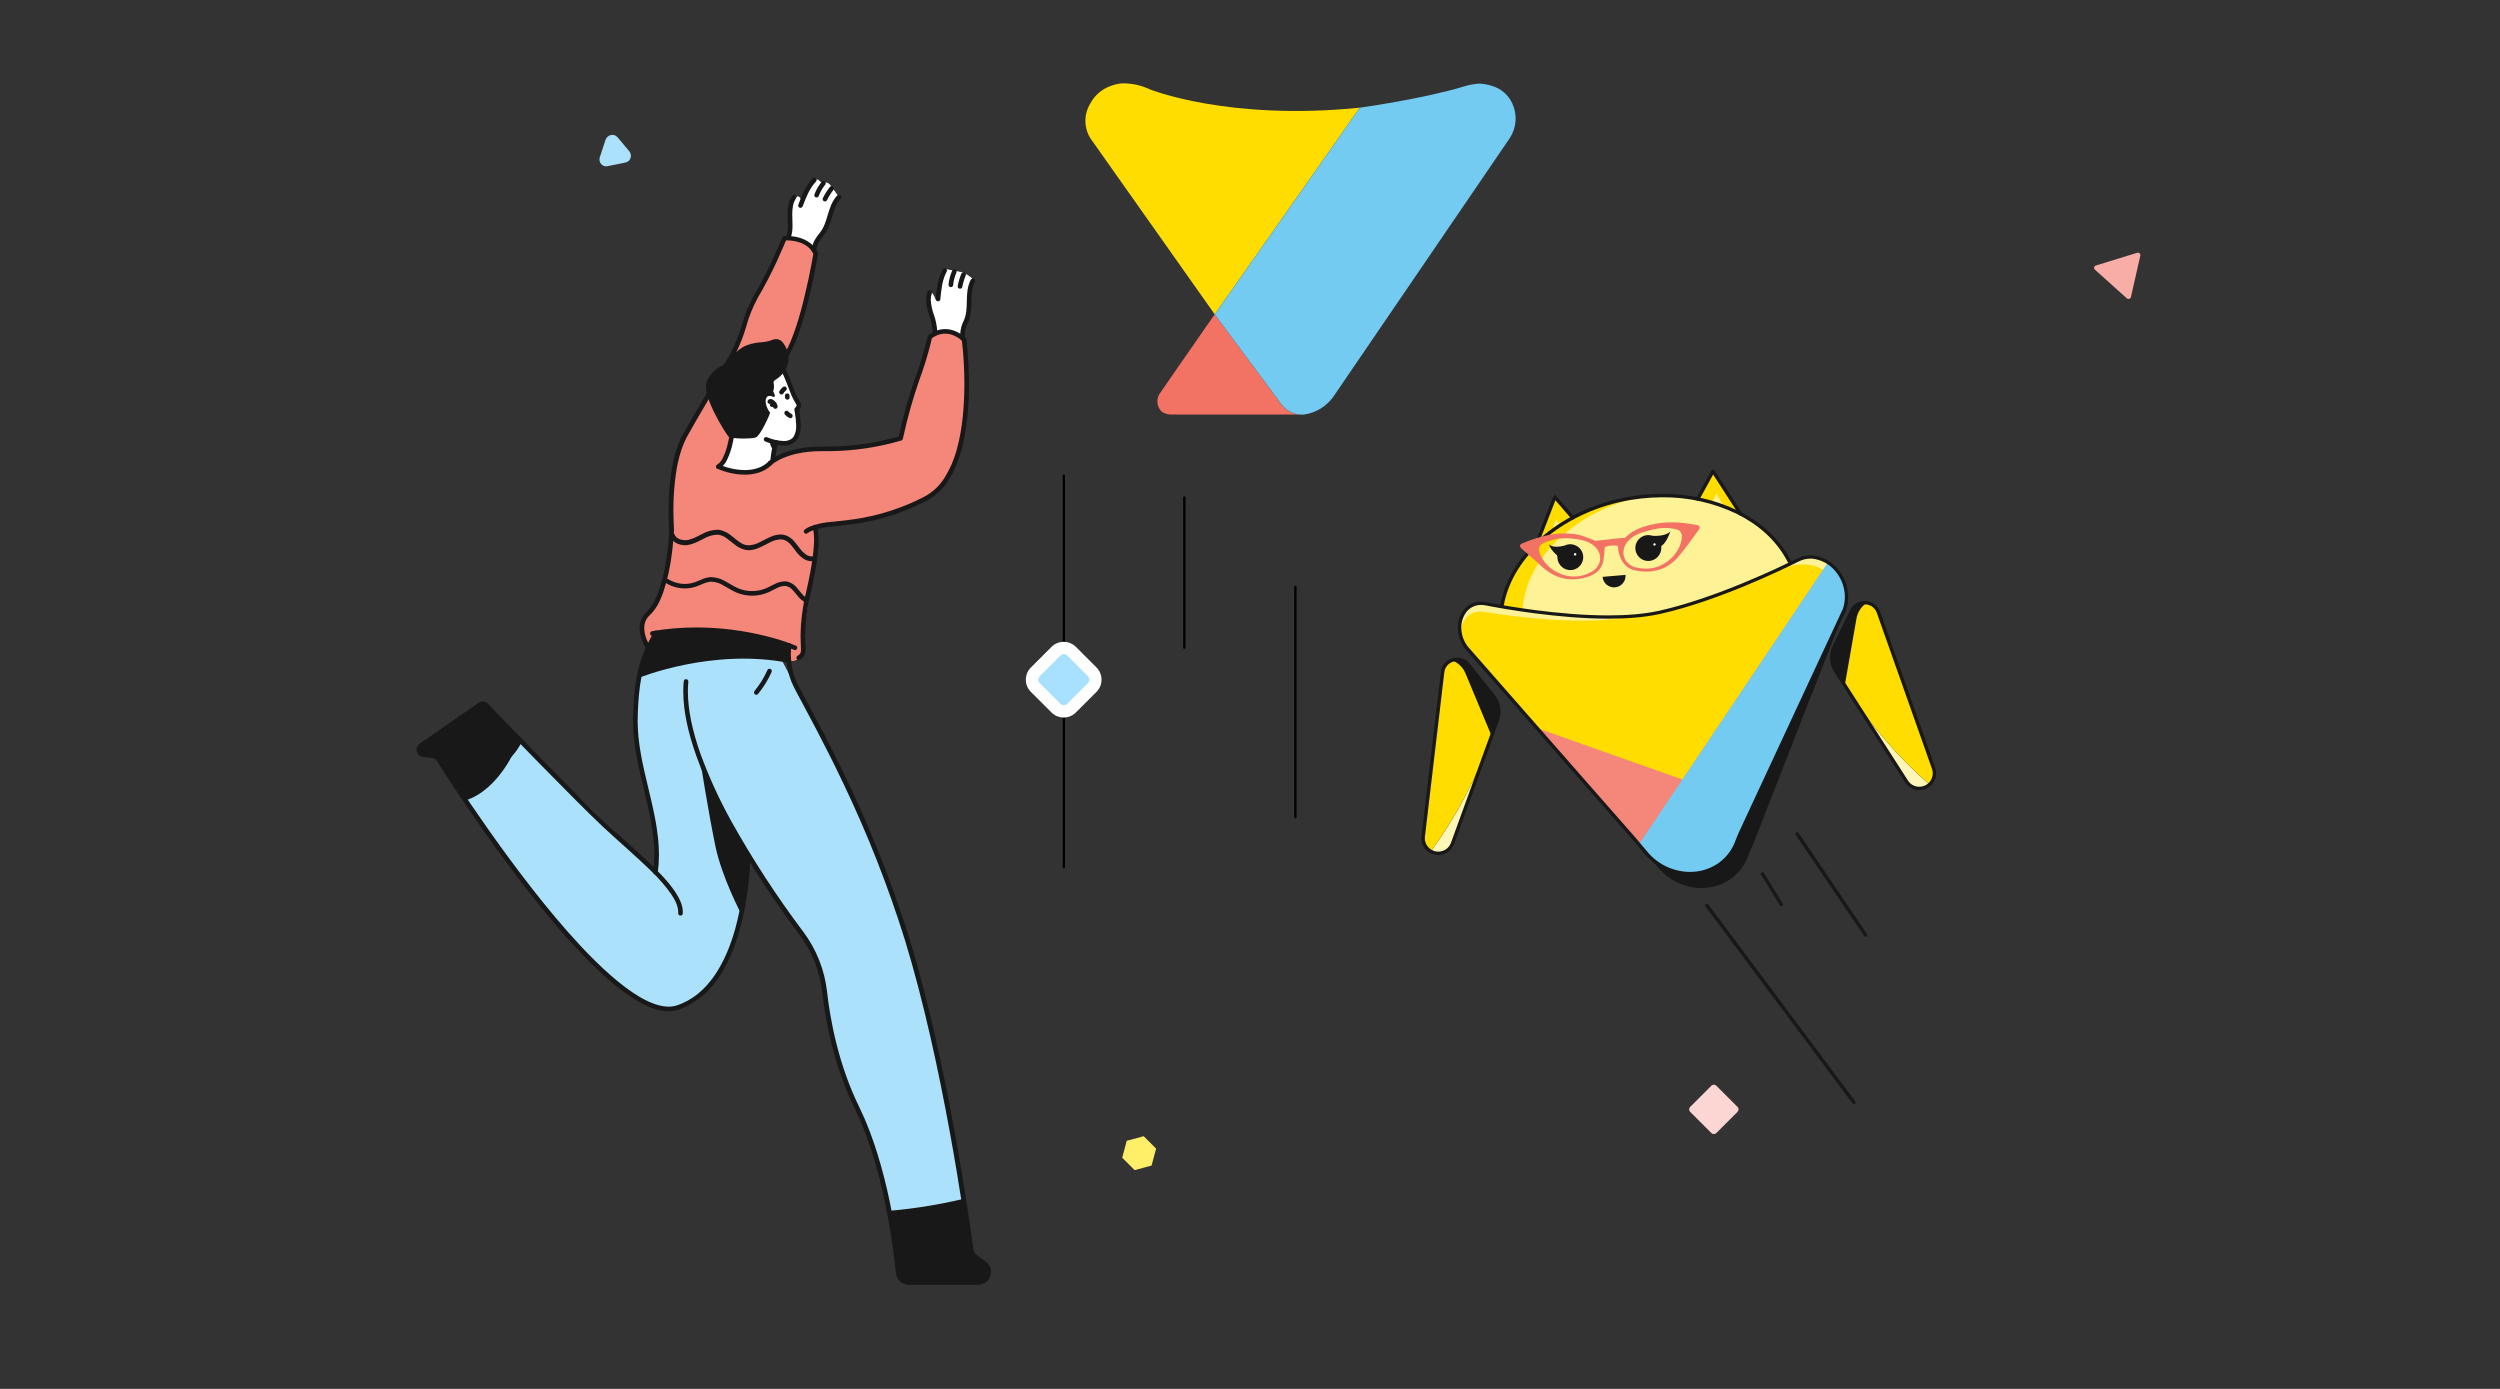 <svg width="540" height="300" viewBox="0 0 540 300" fill="none" xmlns="http://www.w3.org/2000/svg">
<rect x="0" y="0" width="540" height="300" fill="#333333" stroke="none"/>
<g clip-path="url(#clip0_919_64409)">
<path d="M139.872 139.363C139.872 139.363 137.221 134.971 140.37 132.476C143.52 129.98 145.02 118.751 145.02 118.751C145.02 113.958 144.661 102.873 146.245 98.372C150.172 87.238 157.059 83.154 158.843 75.26C160.716 66.973 166.641 58.215 169.437 51.428C173.369 50.688 176.194 54.767 176.194 54.767C176.194 54.767 172.581 68.799 172.262 72.014C171.46 75.438 160.123 92.16 158.031 95.41C157.756 96.933 156.86 100.208 155.394 101.052C155.614 102.104 163.941 101.851 167.219 99.389C172.512 95.42 188.811 97.807 194.597 94.586C195.982 89.103 199.326 78.212 200.826 72.828C204.653 69.906 208.231 73.285 208.231 73.285C208.231 73.285 208.883 80.043 208.679 82.509C208.794 104.937 203.252 110.713 176.129 114.057C178.481 113.769 173.045 133.592 173.498 140.851C173.523 141.298 172.083 143.089 170.947 142.747C165.804 141.159 150.626 131.607 139.872 139.363Z" fill="#F4867A"/>
<path d="M141.532 136.996C141.532 136.996 155.953 134.574 167.26 139.531L180.42 164.629C190.848 184.524 198.238 205.857 202.346 227.923L208.206 259.396L191.861 261.947L188.423 246.902L181.975 232.205C180.814 229.561 180.031 226.769 179.648 223.909L178.153 212.62L175.482 205.088C175.482 205.088 167.374 192.926 161.788 184.982L160.358 196.315C160.358 196.315 155.813 218.208 145.06 217.89C127.589 217.394 98.527 169.759 98.527 169.759C98.527 169.759 105.265 169.913 112.53 160.093L141.607 188.262C141.607 188.262 142.673 185.285 141.472 180.283C137.984 165.829 136.554 152.308 137.899 146.394C138.572 143.441 141.532 136.996 141.532 136.996Z" fill="#ABE1FA"/>
<path d="M196.027 277.036H211.425C211.877 277.036 212.319 276.903 212.695 276.653C213.071 276.402 213.364 276.046 213.536 275.63C213.708 275.214 213.753 274.756 213.664 274.315C213.574 273.873 213.355 273.468 213.034 273.151L210.912 271.464C210.23 270.926 209.78 270.148 209.656 269.291L208.211 259.396L192.314 262.949L194.073 275.354C194.146 275.82 194.382 276.245 194.74 276.553C195.097 276.861 195.554 277.032 196.027 277.036Z" fill="#181818"/>
<path d="M105.279 152.388L112.53 160.114L112.495 160.189C110.411 164.155 106.841 167.143 102.559 168.505L98.527 169.78L94.232 163.275L91.202 163.116C90.986 163.106 90.778 163.028 90.608 162.895C90.438 162.762 90.314 162.579 90.253 162.372C90.193 162.165 90.198 161.944 90.269 161.741C90.34 161.537 90.472 161.361 90.649 161.236L103.311 152.195C103.606 151.983 103.969 151.886 104.332 151.921C104.694 151.957 105.031 152.123 105.279 152.388Z" fill="#181818"/>
<path d="M207.478 72.561C208.244 70.758 208.807 68.876 209.157 66.949C209.461 64.964 209.501 62.483 210.064 60.732C210.105 60.608 210.109 60.475 210.074 60.35C210.039 60.225 209.968 60.112 209.87 60.027C209.313 59.573 208.708 59.18 208.066 58.856L204.468 58.151C204.335 58.125 204.196 58.148 204.079 58.218C203.962 58.288 203.875 58.398 203.835 58.529C203.172 60.608 202.629 62.723 202.211 64.865C200.193 60.161 200.367 65.803 201.463 69.251C201.782 70.244 201.553 71.593 201.912 71.931C202.515 71.99 203.87 71.484 204.902 71.598C205.822 71.724 206.702 72.053 207.478 72.561Z" fill="white"/>
<path d="M178.561 48.381C178.063 50.465 175.89 51.592 175.875 54.013C174.879 52.202 172.317 51.14 170.284 51.532C170.932 48.748 169.691 45.315 171.645 42.834C172.781 41.568 173.349 43.598 172.98 44.392C173.46 42.356 174.457 40.476 175.875 38.934C175.932 38.869 176.001 38.816 176.079 38.779C176.157 38.742 176.241 38.721 176.328 38.717C176.414 38.714 176.5 38.727 176.581 38.758C176.661 38.788 176.735 38.834 176.797 38.894C177.011 39.102 177.659 39.584 177.659 39.584L177.779 39.519C177.955 39.427 178.152 39.384 178.351 39.395C178.549 39.407 178.741 39.472 178.905 39.584L179.104 39.718C179.308 39.858 179.457 40.063 179.529 40.299C179.6 40.535 179.589 40.788 179.498 41.018C179.498 41.018 179.757 40.278 180.47 41.514C180.699 41.911 181.063 42.209 181.307 42.586C181.307 42.571 178.78 46.009 178.561 48.381Z" fill="white"/>
<path d="M160.632 101.95L155.15 101.042L157.418 98.199L158.599 84.93C158.739 83.376 159.357 81.902 160.368 80.708C161.379 79.515 162.734 78.661 164.25 78.262L169.447 80.246L172.561 87.357C172.62 87.486 172.638 87.63 172.614 87.769C172.59 87.909 172.525 88.038 172.427 88.141L172.038 88.548L172.442 91.619C172.508 92.115 172.492 92.617 172.397 93.108C172.222 93.952 171.723 94.694 171.006 95.177C170.29 95.66 169.412 95.845 168.56 95.693L167.763 95.559C167.468 96.469 167.246 97.402 167.1 98.348C166.978 99.038 166.666 99.681 166.2 100.207C165.734 100.732 165.132 101.119 164.459 101.325C163.143 101.732 161.569 102.109 160.632 101.95Z" fill="white"/>
<path d="M167.214 95.43C167.005 95.993 166.838 96.572 166.716 97.161C166.575 97.883 166.472 98.612 166.407 99.344C166.4 99.409 166.406 99.475 166.425 99.537C166.443 99.6 166.474 99.658 166.515 99.709C166.556 99.76 166.607 99.802 166.665 99.833C166.722 99.864 166.785 99.883 166.851 99.89C166.916 99.897 166.982 99.891 167.044 99.873C167.107 99.854 167.166 99.824 167.217 99.783C167.267 99.742 167.31 99.691 167.341 99.634C167.372 99.576 167.392 99.513 167.399 99.449C167.503 98.486 167.583 97.881 167.688 97.37C167.813 96.824 167.979 96.288 168.186 95.767C168.227 95.644 168.218 95.511 168.161 95.394C168.104 95.278 168.004 95.189 167.882 95.145C167.76 95.101 167.626 95.106 167.508 95.159C167.39 95.212 167.297 95.309 167.249 95.43H167.214Z" fill="#181818"/>
<path d="M166.581 87.127L166.422 86.924V87.187C166.48 87.183 166.536 87.163 166.581 87.127L166.422 86.924V87.038L166.387 87.182H166.447V87.033L166.412 87.177V87.132V87.177V87.132V87.177L166.457 87.202C166.715 87.382 166.904 87.644 166.99 87.946C167.026 88.073 167.111 88.181 167.226 88.246C167.341 88.31 167.478 88.326 167.605 88.291C167.733 88.255 167.841 88.171 167.906 88.056C167.971 87.941 167.988 87.805 167.952 87.678C167.802 87.154 167.474 86.699 167.025 86.388C166.857 86.265 166.655 86.196 166.447 86.19C166.285 86.186 166.126 86.239 165.998 86.338C165.942 86.376 165.894 86.426 165.858 86.483C165.821 86.54 165.797 86.604 165.786 86.671C165.775 86.738 165.778 86.806 165.795 86.872C165.812 86.937 165.842 86.999 165.884 87.052C165.925 87.106 165.977 87.151 166.037 87.183C166.096 87.216 166.162 87.237 166.23 87.243C166.298 87.25 166.366 87.242 166.431 87.222C166.495 87.201 166.555 87.167 166.606 87.123L166.581 87.127Z" fill="#181818"/>
<path d="M167.145 87.769L167.065 87.69V87.809L167.145 87.769L167.065 87.69L167 87.809H167.065V87.675L167 87.794C167.058 87.824 167.122 87.842 167.187 87.848C167.253 87.853 167.318 87.846 167.381 87.826C167.443 87.806 167.501 87.774 167.551 87.732C167.602 87.69 167.643 87.639 167.673 87.581C167.703 87.523 167.721 87.459 167.727 87.394C167.732 87.329 167.725 87.264 167.705 87.201C167.685 87.139 167.653 87.082 167.611 87.032C167.569 86.982 167.517 86.941 167.459 86.911C167.337 86.847 167.202 86.814 167.065 86.817C166.945 86.815 166.826 86.838 166.716 86.885C166.605 86.931 166.505 86.999 166.422 87.084C166.331 87.18 166.282 87.307 166.285 87.439C166.288 87.571 166.344 87.696 166.44 87.787C166.535 87.877 166.664 87.927 166.796 87.923C166.928 87.92 167.053 87.865 167.145 87.769Z" fill="#181818"/>
<path d="M157.976 91.916C157.751 93.003 157.477 94.819 157.029 96.536C156.815 97.351 156.52 98.142 156.147 98.898C155.872 99.493 155.446 100.006 154.911 100.387C154.856 100.421 154.808 100.467 154.77 100.52C154.732 100.573 154.706 100.633 154.691 100.697C154.677 100.761 154.675 100.826 154.687 100.891C154.698 100.955 154.721 101.016 154.757 101.071C154.792 101.126 154.837 101.174 154.891 101.212C154.944 101.249 155.005 101.276 155.068 101.29C155.132 101.304 155.198 101.306 155.263 101.295C155.327 101.284 155.389 101.26 155.444 101.225C156.129 100.752 156.676 100.107 157.029 99.354C157.625 98.115 158.058 96.804 158.314 95.454C158.603 94.129 158.813 92.889 158.952 92.12C158.979 91.988 158.953 91.851 158.879 91.739C158.804 91.627 158.688 91.549 158.556 91.522C158.424 91.495 158.286 91.522 158.174 91.595C158.061 91.669 157.983 91.785 157.956 91.916H157.976Z" fill="#181818"/>
<path d="M180.818 42.238C179.677 43.499 179.224 44.992 178.795 46.411C178.367 47.83 177.968 49.205 177.061 50.316C176.654 50.79 176.292 51.3 175.98 51.84C175.621 52.493 175.391 53.209 175.302 53.948C175.294 54.014 175.298 54.08 175.315 54.143C175.332 54.207 175.362 54.266 175.402 54.318C175.483 54.423 175.603 54.492 175.736 54.509C175.868 54.526 176.001 54.49 176.107 54.409C176.213 54.328 176.281 54.209 176.299 54.077C176.371 53.46 176.562 52.862 176.862 52.316C177.153 51.83 177.487 51.37 177.858 50.941C178.925 49.627 179.353 48.113 179.772 46.699C180.19 45.285 180.619 43.955 181.576 42.903C181.624 42.856 181.663 42.799 181.688 42.736C181.714 42.674 181.726 42.607 181.725 42.539C181.724 42.471 181.708 42.405 181.68 42.343C181.652 42.282 181.612 42.227 181.561 42.181C181.511 42.136 181.452 42.101 181.388 42.079C181.323 42.057 181.255 42.049 181.187 42.054C181.12 42.06 181.054 42.079 180.994 42.11C180.934 42.142 180.881 42.185 180.838 42.238H180.818Z" fill="#181818"/>
<path d="M179.234 40.412C178.654 41.152 178.153 41.95 177.739 42.794C177.71 42.853 177.694 42.917 177.69 42.982C177.686 43.048 177.695 43.113 177.717 43.175C177.739 43.237 177.773 43.294 177.817 43.343C177.861 43.391 177.914 43.431 177.973 43.459C178.092 43.515 178.229 43.522 178.353 43.478C178.477 43.435 178.579 43.344 178.636 43.226C179.015 42.445 179.476 41.707 180.011 41.023C180.052 40.971 180.081 40.912 180.099 40.849C180.116 40.786 180.121 40.721 180.113 40.656C180.105 40.591 180.084 40.529 180.051 40.472C180.019 40.415 179.976 40.366 179.924 40.325C179.872 40.285 179.813 40.256 179.75 40.239C179.687 40.221 179.621 40.216 179.556 40.224C179.491 40.233 179.428 40.253 179.371 40.285C179.314 40.318 179.264 40.361 179.224 40.412H179.234Z" fill="#181818"/>
<path d="M177.5 39.256C176.827 40.076 176.291 41 175.915 41.99C175.868 42.113 175.872 42.25 175.927 42.37C175.981 42.49 176.081 42.584 176.204 42.63C176.328 42.677 176.465 42.673 176.586 42.619C176.706 42.565 176.8 42.466 176.847 42.343C177.183 41.445 177.662 40.607 178.267 39.862C178.342 39.76 178.374 39.633 178.358 39.508C178.342 39.382 178.279 39.268 178.181 39.188C178.083 39.107 177.958 39.067 177.832 39.075C177.705 39.083 177.586 39.139 177.5 39.231V39.256Z" fill="#181818"/>
<path d="M175.546 38.516C174.001 40.104 173.199 42.218 172.437 44.223C172.39 44.346 172.394 44.482 172.448 44.602C172.502 44.722 172.602 44.816 172.726 44.863C172.849 44.909 172.986 44.905 173.107 44.851C173.228 44.797 173.322 44.698 173.369 44.575C174.126 42.59 174.908 40.605 176.259 39.211C176.305 39.164 176.341 39.109 176.365 39.049C176.39 38.988 176.402 38.924 176.401 38.858C176.4 38.793 176.387 38.729 176.361 38.669C176.335 38.609 176.298 38.554 176.251 38.509C176.205 38.463 176.149 38.427 176.088 38.403C176.028 38.379 175.963 38.367 175.897 38.367C175.832 38.368 175.767 38.381 175.707 38.407C175.647 38.433 175.592 38.47 175.546 38.516Z" fill="#181818"/>
<path d="M171.136 42.293C170.728 42.874 170.448 43.536 170.314 44.233C170.183 44.906 170.122 45.591 170.135 46.277C170.135 47.066 170.185 47.85 170.185 48.599C170.217 49.457 170.099 50.313 169.836 51.13C169.814 51.191 169.804 51.257 169.807 51.322C169.811 51.387 169.827 51.451 169.855 51.51C169.883 51.569 169.923 51.622 169.972 51.666C170.021 51.71 170.078 51.743 170.14 51.765C170.264 51.81 170.401 51.803 170.52 51.748C170.64 51.692 170.733 51.591 170.778 51.467C171.074 50.541 171.211 49.571 171.181 48.599C171.181 47.81 171.131 47.026 171.131 46.277C171.12 45.66 171.172 45.043 171.286 44.436C171.39 43.874 171.609 43.339 171.929 42.863C171.972 42.811 172.004 42.749 172.023 42.684C172.041 42.618 172.046 42.55 172.037 42.482C172.028 42.415 172.005 42.35 171.969 42.291C171.934 42.233 171.886 42.183 171.83 42.144C171.774 42.104 171.711 42.077 171.644 42.063C171.577 42.049 171.508 42.049 171.441 42.063C171.374 42.077 171.31 42.105 171.255 42.144C171.199 42.184 171.152 42.234 171.116 42.293H171.136Z" fill="#181818"/>
<path d="M209.681 60.428C208.913 61.946 208.868 63.504 208.834 64.988C208.799 66.471 208.779 67.895 208.196 69.21C207.702 70.167 207.429 71.222 207.398 72.297C207.4 72.59 207.419 72.884 207.458 73.175C207.467 73.24 207.488 73.302 207.521 73.359C207.554 73.416 207.598 73.465 207.651 73.505C207.703 73.545 207.763 73.574 207.826 73.59C207.89 73.607 207.956 73.611 208.021 73.602C208.152 73.583 208.27 73.514 208.35 73.409C208.429 73.303 208.463 73.171 208.445 73.041C208.412 72.794 208.396 72.546 208.395 72.297C208.431 71.365 208.676 70.453 209.113 69.627C209.79 68.079 209.795 66.506 209.83 65.032C209.865 63.559 209.925 62.164 210.568 60.899C210.6 60.841 210.62 60.777 210.627 60.711C210.633 60.645 210.627 60.578 210.607 60.515C210.588 60.451 210.556 60.392 210.513 60.341C210.47 60.291 210.417 60.249 210.358 60.218C210.298 60.188 210.234 60.17 210.167 60.165C210.101 60.161 210.034 60.169 209.971 60.19C209.907 60.212 209.849 60.246 209.799 60.29C209.75 60.334 209.709 60.388 209.681 60.448V60.428Z" fill="#181818"/>
<path d="M207.668 59.088C207.306 59.952 207.037 60.852 206.865 61.773C206.841 61.904 206.87 62.04 206.946 62.15C207.022 62.261 207.139 62.336 207.272 62.361C207.404 62.385 207.54 62.356 207.651 62.28C207.762 62.204 207.838 62.088 207.862 61.956C208.019 61.105 208.268 60.273 208.605 59.475C208.655 59.354 208.656 59.217 208.605 59.095C208.555 58.973 208.458 58.876 208.335 58.825C208.213 58.775 208.076 58.774 207.953 58.825C207.831 58.875 207.734 58.971 207.683 59.093L207.668 59.088Z" fill="#181818"/>
<path d="M205.689 58.429C205.254 59.395 204.982 60.426 204.882 61.48C204.876 61.546 204.883 61.611 204.902 61.674C204.921 61.737 204.953 61.795 204.995 61.845C205.036 61.896 205.088 61.937 205.146 61.968C205.204 61.999 205.268 62.018 205.333 62.024C205.399 62.03 205.465 62.023 205.527 62.004C205.59 61.985 205.649 61.953 205.699 61.912C205.75 61.87 205.792 61.819 205.823 61.761C205.853 61.703 205.873 61.64 205.879 61.575C205.969 60.629 206.213 59.704 206.601 58.836C206.646 58.718 206.644 58.587 206.596 58.47C206.547 58.354 206.456 58.26 206.34 58.208C206.224 58.156 206.093 58.15 205.973 58.191C205.853 58.232 205.754 58.317 205.694 58.429H205.689Z" fill="#181818"/>
<path d="M203.611 58.214C202.535 60.15 202.326 62.402 202.117 64.536C202.104 64.668 202.144 64.799 202.229 64.901C202.314 65.002 202.435 65.067 202.567 65.079C202.7 65.092 202.831 65.052 202.934 64.967C203.036 64.883 203.101 64.762 203.113 64.63C203.312 62.497 203.542 60.383 204.483 58.676C204.55 58.561 204.567 58.424 204.532 58.296C204.497 58.168 204.412 58.059 204.297 57.994C204.181 57.928 204.044 57.91 203.915 57.945C203.787 57.98 203.678 58.065 203.611 58.18V58.214Z" fill="#181818"/>
<path d="M200.333 63.029C200.138 63.579 200.04 64.158 200.044 64.741C200.108 65.946 200.349 67.134 200.761 68.269C201.145 69.317 201.373 70.415 201.439 71.529C201.439 71.648 201.439 71.772 201.439 71.896C201.429 72.028 201.472 72.158 201.558 72.258C201.645 72.358 201.768 72.42 201.9 72.43C202.032 72.439 202.163 72.397 202.263 72.311C202.364 72.224 202.426 72.102 202.435 71.971C202.435 71.822 202.435 71.673 202.435 71.529C202.37 70.318 202.128 69.123 201.718 67.981C201.333 66.94 201.105 65.848 201.04 64.741C201.035 64.273 201.112 63.808 201.269 63.367C201.31 63.244 201.301 63.11 201.244 62.994C201.188 62.878 201.088 62.788 200.966 62.744C200.844 62.7 200.709 62.706 200.591 62.759C200.473 62.812 200.38 62.909 200.333 63.029Z" fill="#181818"/>
<path d="M169.567 85.337C169.543 85.426 169.531 85.518 169.532 85.61C169.533 85.745 169.556 85.879 169.602 86.007C169.648 86.13 169.741 86.231 169.862 86.286C169.983 86.341 170.12 86.346 170.244 86.3C170.369 86.254 170.469 86.16 170.524 86.04C170.58 85.92 170.585 85.783 170.538 85.659V85.61V85.575C170.564 85.45 170.541 85.319 170.472 85.21C170.403 85.102 170.295 85.024 170.17 84.993C170.045 84.962 169.913 84.981 169.801 85.045C169.69 85.109 169.607 85.214 169.572 85.337H169.567Z" fill="#181818"/>
<path d="M169.223 84.965C169.356 84.731 169.536 84.527 169.751 84.364C169.803 84.325 169.847 84.275 169.879 84.219C169.912 84.162 169.933 84.1 169.942 84.035C169.951 83.97 169.946 83.904 169.929 83.841C169.912 83.778 169.883 83.719 169.843 83.667C169.803 83.615 169.753 83.572 169.697 83.539C169.64 83.507 169.577 83.485 169.512 83.477C169.447 83.468 169.381 83.473 169.318 83.49C169.254 83.507 169.195 83.536 169.143 83.575C168.826 83.82 168.561 84.123 168.361 84.469C168.295 84.582 168.277 84.716 168.311 84.843C168.345 84.969 168.427 85.077 168.54 85.143C168.597 85.176 168.659 85.198 168.724 85.207C168.789 85.216 168.855 85.212 168.919 85.195C168.982 85.179 169.042 85.15 169.094 85.11C169.146 85.071 169.19 85.021 169.223 84.965Z" fill="#181818"/>
<path d="M169.577 89.585C169.846 89.883 170.171 90.126 170.533 90.3C170.651 90.346 170.781 90.346 170.898 90.3C171.016 90.254 171.111 90.165 171.165 90.052C171.22 89.939 171.229 89.809 171.191 89.689C171.153 89.57 171.072 89.469 170.962 89.407C170.717 89.283 170.497 89.115 170.314 88.91C170.273 88.855 170.221 88.808 170.16 88.773C170.1 88.739 170.033 88.717 169.964 88.71C169.894 88.703 169.824 88.71 169.758 88.731C169.692 88.753 169.631 88.788 169.579 88.834C169.527 88.88 169.485 88.937 169.457 89.001C169.429 89.064 169.414 89.132 169.414 89.202C169.413 89.271 169.428 89.34 169.456 89.403C169.484 89.467 169.525 89.524 169.577 89.57V89.585Z" fill="#181818"/>
<path d="M166.677 100.392L166.572 100.283L166.677 100.392L166.572 100.283L166.677 100.392C166.706 100.367 169.836 97.455 177.375 97.45H178.217H179.374C184.558 97.385 189.709 96.612 194.682 95.152C194.765 95.126 194.839 95.078 194.898 95.013C194.957 94.949 194.997 94.87 195.016 94.785L195.085 94.473C195.985 90.343 197.126 86.269 198.504 82.271C199.645 79.22 200.589 76.099 201.329 72.928L200.831 72.829L201.18 73.181L201.13 73.102L201.185 73.161L201.13 73.102L201.185 73.161C201.441 72.944 201.722 72.757 202.022 72.605C202.675 72.257 203.404 72.073 204.145 72.07C205.181 72.07 206.452 72.427 207.917 73.662L208.241 73.28L207.743 73.35C207.743 73.35 207.743 73.409 207.767 73.533C208.131 76.663 208.311 79.811 208.306 82.961C208.306 87.337 207.942 92.547 206.661 97.097C206.088 99.267 205.189 101.338 203.995 103.24C202.917 104.956 201.405 106.359 199.61 107.309C194.93 109.731 189.878 111.361 184.661 112.132C182.697 112.425 180.993 112.569 179.528 112.728C178.266 112.82 177.019 113.056 175.811 113.432C175.739 113.458 175.674 113.5 175.621 113.555C175.569 113.61 175.529 113.676 175.506 113.748C175.483 113.821 175.477 113.897 175.488 113.972C175.499 114.047 175.528 114.119 175.571 114.181L175.87 113.978L175.561 114.162L175.86 113.958L175.552 114.142L175.611 114.107L175.552 114.142L175.611 114.107L175.552 114.142C175.552 114.142 175.841 114.707 175.841 116.484C175.841 118.434 175.507 121.843 174.186 127.623C173.397 130.789 172.972 134.033 172.92 137.294C172.92 138.673 173.015 139.616 173.015 140.241C173.039 140.536 172.991 140.832 172.876 141.105C172.824 141.203 172.757 141.292 172.676 141.368C172.546 141.479 172.406 141.577 172.258 141.661C172.149 141.729 172.072 141.837 172.041 141.961C172.01 142.086 172.029 142.217 172.094 142.328C172.158 142.438 172.263 142.52 172.386 142.556C172.51 142.591 172.642 142.578 172.756 142.519C172.97 142.399 173.171 142.256 173.354 142.092C173.605 141.864 173.79 141.573 173.887 141.249C173.979 140.926 174.021 140.591 174.012 140.256C174.012 139.542 173.917 138.644 173.917 137.309C173.971 134.13 174.387 130.967 175.158 127.881C176.488 122.056 176.837 118.583 176.837 116.523C176.837 114.39 176.468 113.77 176.384 113.641L175.975 113.918L176.145 114.385C177.279 114.037 178.449 113.819 179.633 113.735C183.983 113.263 190.8 112.891 200.064 108.212C202.014 107.185 203.657 105.663 204.827 103.801C206.671 100.993 207.777 97.45 208.44 93.778C209.041 90.204 209.33 86.585 209.302 82.961C209.308 79.706 209.118 76.453 208.734 73.221C208.717 73.099 208.655 72.987 208.56 72.908C206.95 71.549 205.42 71.077 204.145 71.082C203.217 71.085 202.306 71.32 201.494 71.767C201.133 71.959 200.798 72.195 200.497 72.471C200.425 72.54 200.374 72.628 200.353 72.725C200.353 72.725 200.353 72.779 200.318 72.893C199.587 75.974 198.67 79.008 197.572 81.978C196.148 86.12 194.972 90.342 194.049 94.621L194.547 94.726L194.398 94.23H194.323C189.463 95.64 184.435 96.389 179.374 96.457C179 96.457 178.621 96.457 178.247 96.457H177.375C169.447 96.457 166.054 99.603 165.989 99.673C165.893 99.763 165.837 99.888 165.834 100.02C165.833 100.085 165.844 100.15 165.867 100.211C165.891 100.272 165.926 100.328 165.971 100.375C166.017 100.422 166.071 100.46 166.131 100.486C166.19 100.513 166.255 100.527 166.32 100.529C166.453 100.532 166.581 100.483 166.677 100.392Z" fill="#181818"/>
<path d="M171.884 139.452C169.815 138.62 167.688 137.939 165.52 137.413C160.589 136.17 155.523 135.537 150.436 135.527C147.218 135.524 144.006 135.795 140.834 136.336C140.768 136.347 140.706 136.371 140.65 136.406C140.593 136.441 140.545 136.487 140.506 136.541C140.468 136.595 140.441 136.656 140.426 136.72C140.411 136.785 140.409 136.852 140.42 136.917C140.431 136.982 140.455 137.044 140.491 137.1C140.526 137.156 140.572 137.205 140.626 137.243C140.68 137.281 140.741 137.308 140.806 137.323C140.871 137.338 140.938 137.34 141.003 137.329C144.119 136.796 147.275 136.531 150.436 136.535C155.5 136.541 160.544 137.174 165.451 138.42C167.314 138.916 168.809 139.378 169.846 139.74C170.344 139.924 170.768 140.077 171.052 140.187L171.375 140.316L171.52 140.375C171.581 140.399 171.646 140.411 171.711 140.41C171.777 140.41 171.842 140.396 171.902 140.37C171.962 140.344 172.016 140.307 172.062 140.26C172.108 140.213 172.144 140.158 172.168 140.097C172.192 140.037 172.204 139.972 172.203 139.907C172.202 139.841 172.188 139.777 172.163 139.717C172.137 139.657 172.099 139.603 172.052 139.558C172.005 139.512 171.95 139.476 171.889 139.452H171.884Z" fill="#181818"/>
<path d="M140.465 139.635C140.201 139.23 139.971 138.804 139.778 138.36C139.394 137.517 139.182 136.606 139.155 135.681C139.151 135.172 139.242 134.667 139.424 134.192C139.647 133.661 139.988 133.186 140.42 132.803C141.641 131.667 142.533 129.955 143.231 128.029C144.197 125.129 144.852 122.136 145.184 119.098C145.513 116.428 145.583 114.473 145.583 114.464V114.404C145.583 114.404 145.583 114.3 145.583 114.101C145.538 113.511 145.453 112.077 145.453 110.181C145.443 107.525 145.628 104.872 146.006 102.242C146.44 99.374 147.197 96.501 148.448 94.244C150.94 89.709 154.866 83.233 157.468 78.981C159.054 76.365 160.292 73.554 161.15 70.62C161.759 68.407 162.62 66.271 163.716 64.254C165.191 61.753 166.538 59.179 167.753 56.543C168.784 54.315 169.507 52.544 169.906 51.626L169.447 51.427L169.492 51.923C169.522 51.923 169.681 51.923 169.93 51.923C170.935 51.92 171.933 52.088 172.88 52.42C173.476 52.632 174.03 52.944 174.52 53.343C175.052 53.785 175.472 54.346 175.746 54.98L176.204 54.782L175.706 54.702C175.706 54.702 175.656 55.015 175.556 55.575C175.203 57.56 174.261 62.492 172.945 67.276C172.345 69.534 171.599 71.752 170.713 73.915C170.363 74.765 169.943 75.585 169.457 76.366C169.134 76.919 168.712 77.408 168.211 77.81C168.116 77.877 168.047 77.975 168.017 78.088C167.987 78.2 167.997 78.32 168.047 78.425C168.904 80.241 169.831 82.395 170.538 84.325C170.79 85.041 171.095 85.738 171.45 86.409C171.614 86.73 171.795 87.041 171.993 87.342C172.034 87.4 172.055 87.469 172.053 87.54C172.054 87.631 172.03 87.72 171.983 87.798C171.922 87.901 171.847 87.994 171.759 88.076C171.694 88.131 171.644 88.202 171.614 88.282C171.585 88.362 171.576 88.448 171.59 88.532C171.62 88.716 171.66 88.88 171.68 89.029C171.848 89.981 171.947 90.945 171.974 91.912C172.022 92.738 171.836 93.562 171.435 94.288C171.239 94.587 170.965 94.827 170.643 94.983C170.206 95.182 169.728 95.277 169.248 95.261C168.012 95.202 166.797 94.923 165.66 94.437C165.598 94.413 165.533 94.402 165.467 94.403C165.401 94.405 165.336 94.419 165.276 94.446C165.215 94.473 165.161 94.511 165.116 94.559C165.071 94.607 165.035 94.663 165.012 94.725C164.989 94.786 164.978 94.851 164.98 94.916C164.982 94.981 164.997 95.045 165.023 95.105C165.05 95.164 165.089 95.218 165.136 95.262C165.184 95.307 165.24 95.342 165.301 95.365C166.553 95.894 167.889 96.195 169.248 96.253C169.882 96.271 170.512 96.14 171.087 95.871C171.796 95.516 172.342 94.903 172.611 94.159C172.868 93.438 172.989 92.676 172.97 91.912C172.944 90.897 172.842 89.885 172.666 88.885C172.636 88.691 172.601 88.523 172.571 88.389L172.073 88.468L172.397 88.845C172.583 88.689 172.737 88.498 172.851 88.284C172.972 88.062 173.037 87.813 173.04 87.56C173.043 87.287 172.959 87.019 172.801 86.796C172.62 86.528 172.454 86.252 172.302 85.967C171.97 85.338 171.684 84.687 171.445 84.017C170.743 82.032 169.806 79.859 168.954 78.023L168.505 78.231L168.794 78.638C169.497 78.072 170.079 77.37 170.504 76.574C171.541 74.682 172.376 72.686 172.995 70.62C175.232 63.673 176.688 54.901 176.693 54.886C176.706 54.792 176.694 54.696 176.658 54.608C176.321 53.84 175.809 53.16 175.163 52.623C174.313 51.943 173.317 51.468 172.253 51.234C171.491 51.059 170.712 50.97 169.93 50.971C169.612 50.971 169.432 50.971 169.402 50.971C169.313 50.979 169.227 51.01 169.154 51.063C169.081 51.115 169.024 51.186 168.989 51.268C168.585 52.206 167.867 53.958 166.846 56.166C165.65 58.773 164.32 61.317 162.859 63.787C161.72 65.875 160.826 68.086 160.193 70.377C159.347 73.227 158.129 75.954 156.571 78.49C153.969 82.747 150.058 89.222 147.531 93.792C146.191 96.209 145.423 99.181 144.975 102.118C144.59 104.797 144.402 107.5 144.412 110.206C144.412 112.772 144.566 114.503 144.566 114.513L145.065 114.468H144.566C144.566 114.468 144.566 114.518 144.566 114.617C144.426 117.281 144.115 119.933 143.634 122.556C143.294 124.431 142.794 126.274 142.14 128.064C141.639 129.573 140.81 130.954 139.713 132.108C139.179 132.594 138.762 133.192 138.492 133.86C138.263 134.45 138.148 135.078 138.153 135.711C138.179 136.801 138.432 137.874 138.895 138.861C139.106 139.337 139.355 139.795 139.638 140.231C139.713 140.338 139.828 140.411 139.957 140.434C140.086 140.457 140.219 140.429 140.327 140.355C140.435 140.281 140.51 140.168 140.535 140.04C140.56 139.912 140.533 139.779 140.46 139.67L140.465 139.635Z" fill="#181818"/>
<path d="M174.42 115.173C174.82 114.865 175.277 114.639 175.765 114.508L176.264 114.344C176.389 114.301 176.491 114.21 176.548 114.091C176.606 113.973 176.614 113.836 176.57 113.712C176.527 113.587 176.435 113.485 176.316 113.428C176.197 113.371 176.06 113.363 175.935 113.407L175.436 113.57C174.82 113.744 174.245 114.041 173.747 114.444C173.66 114.535 173.61 114.656 173.609 114.782C173.608 114.908 173.655 115.03 173.74 115.122C173.826 115.215 173.944 115.272 174.07 115.282C174.196 115.291 174.321 115.252 174.42 115.173Z" fill="#181818"/>
<path d="M169.935 139.298C169.858 139.912 169.822 140.531 169.826 141.149C169.814 143.291 170.217 145.416 171.012 147.406C171.226 147.927 171.625 148.706 172.178 149.758C174.111 153.425 177.958 160.332 182.313 169.536C187.483 180.374 191.875 191.563 195.454 203.019C203.621 229.581 208.41 263.882 209.227 269.951C209.328 270.688 209.719 271.356 210.314 271.807L212.307 273.295C212.53 273.457 212.713 273.669 212.838 273.913C212.964 274.158 213.029 274.429 213.029 274.704C213.027 275.173 212.849 275.624 212.531 275.97C212.363 276.151 212.159 276.295 211.931 276.391C211.704 276.488 211.458 276.535 211.211 276.53H196.346C195.898 276.53 195.466 276.365 195.134 276.066C194.802 275.767 194.593 275.356 194.547 274.913C194.025 269.748 193.233 264.614 192.175 259.531C190.785 252.897 188.687 245.439 185.607 239.142C181.122 230.007 179.319 220.342 178.631 214.119C178.095 209.473 176.336 205.05 173.533 201.298C167.784 193.663 162.566 185.646 157.916 177.302C155.337 172.646 153.123 167.799 151.293 162.803C149.609 158.03 148.583 153.43 148.583 149.356C148.58 148.65 148.613 147.945 148.682 147.242C148.695 147.112 148.655 146.981 148.57 146.88C148.486 146.778 148.365 146.714 148.234 146.702C148.168 146.695 148.102 146.701 148.039 146.72C147.976 146.738 147.917 146.77 147.866 146.811C147.815 146.853 147.773 146.904 147.742 146.962C147.711 147.019 147.692 147.083 147.686 147.148C147.621 147.868 147.586 148.607 147.586 149.356C147.586 153.594 148.647 158.288 150.357 163.131C155.484 177.669 166.447 193.542 172.686 201.898C175.386 205.507 177.079 209.763 177.594 214.233C178.312 220.525 180.116 230.295 184.685 239.584C187.725 245.762 189.798 253.155 191.163 259.739C192.216 264.789 193.003 269.89 193.52 275.022C193.591 275.716 193.921 276.359 194.444 276.824C194.966 277.288 195.645 277.541 196.346 277.533H211.25C211.635 277.536 212.016 277.46 212.37 277.308C212.723 277.157 213.041 276.935 213.303 276.654C213.79 276.125 214.06 275.433 214.061 274.714C214.061 274.287 213.959 273.865 213.766 273.483C213.572 273.101 213.29 272.77 212.945 272.516L210.951 271.028C210.762 270.885 210.602 270.706 210.483 270.502C210.363 270.298 210.285 270.071 210.254 269.837C209.437 263.739 204.638 229.422 196.441 202.742C192.41 189.891 187.38 177.372 181.396 165.299C179 160.411 176.837 156.318 175.173 153.207C174.335 151.649 173.628 150.339 173.08 149.297C172.531 148.255 172.138 147.481 171.929 147.034C171.186 145.164 170.81 143.17 170.822 141.159C170.822 140.633 170.847 140.201 170.872 139.904C170.872 139.755 170.897 139.641 170.907 139.561V139.477V139.452C170.926 139.321 170.892 139.187 170.812 139.08C170.732 138.974 170.613 138.903 170.481 138.884C170.349 138.865 170.214 138.899 170.107 138.979C170 139.058 169.93 139.177 169.91 139.308L169.935 139.298Z" fill="#181818"/>
<path d="M154.986 101.265C156.846 102.07 158.848 102.5 160.876 102.53C161.921 102.541 162.961 102.383 163.956 102.064C164.989 101.728 165.93 101.159 166.706 100.402C166.753 100.355 166.79 100.301 166.815 100.24C166.841 100.18 166.854 100.115 166.854 100.049C166.854 99.984 166.841 99.919 166.815 99.859C166.79 99.798 166.753 99.743 166.706 99.697C166.613 99.605 166.487 99.553 166.355 99.553C166.223 99.553 166.097 99.605 166.004 99.697C165.333 100.346 164.521 100.833 163.632 101.121C162.74 101.408 161.808 101.548 160.871 101.538C158.983 101.506 157.12 101.103 155.39 100.352C155.268 100.299 155.13 100.297 155.007 100.345C154.884 100.394 154.785 100.489 154.732 100.61C154.679 100.731 154.677 100.868 154.725 100.991C154.774 101.114 154.869 101.212 154.991 101.265H154.986Z" fill="#181818"/>
<path d="M161.085 184.65C161.085 184.65 161.085 184.755 161.085 184.958C160.951 190.235 160.192 195.478 158.823 200.578C157.826 204.141 156.391 207.738 154.338 210.711C152.285 213.683 149.649 216.03 146.206 217.161C145.628 217.347 145.024 217.439 144.417 217.434C142.633 217.434 140.535 216.71 138.248 215.38C134.261 213.058 129.682 208.929 125.082 203.967C111.274 189.081 97.077 166.817 95.009 163.533C94.887 163.342 94.725 163.179 94.534 163.057C94.343 162.934 94.128 162.854 93.903 162.823L91.441 162.476C91.3 162.459 91.171 162.388 91.082 162.277C91 162.172 90.954 162.043 90.953 161.91C90.952 161.82 90.974 161.731 91.016 161.651C91.059 161.571 91.121 161.503 91.197 161.453L103.944 152.641C104.039 152.576 104.152 152.541 104.268 152.542C104.344 152.541 104.419 152.556 104.489 152.585C104.559 152.614 104.623 152.657 104.676 152.711C106.351 154.452 111.154 159.444 116.342 164.728C121.529 170.013 127.06 175.605 130.2 178.552C133.648 181.787 137.754 185.241 140.983 188.476C142.452 189.9 143.786 191.454 144.97 193.121C145.966 194.569 146.495 195.889 146.49 196.976C146.49 197.06 146.49 197.15 146.49 197.234C146.479 197.365 146.52 197.495 146.605 197.595C146.69 197.696 146.812 197.758 146.943 197.77C147.009 197.775 147.075 197.768 147.137 197.748C147.2 197.728 147.258 197.695 147.308 197.653C147.358 197.611 147.399 197.559 147.429 197.5C147.458 197.442 147.476 197.379 147.481 197.313C147.481 197.199 147.481 197.09 147.481 196.976C147.481 195.567 146.824 194.098 145.792 192.565C144.242 190.267 141.806 187.796 139.105 185.286C136.404 182.775 133.454 180.229 130.888 177.818C127.778 174.895 122.237 169.308 117.064 164.029C111.892 158.749 107.098 153.758 105.399 152.016C105.256 151.86 105.082 151.735 104.888 151.65C104.694 151.564 104.485 151.52 104.273 151.52C103.953 151.515 103.64 151.612 103.381 151.798L90.629 160.645C90.422 160.787 90.252 160.978 90.135 161.2C90.018 161.422 89.956 161.669 89.956 161.92C89.957 162.281 90.082 162.631 90.31 162.912C90.559 163.216 90.916 163.415 91.306 163.468L93.768 163.815C93.849 163.826 93.927 163.854 93.996 163.898C94.065 163.942 94.123 164 94.167 164.068C95.756 166.594 104.377 180.13 114.543 193.061C119.606 199.521 125.087 205.833 130.26 210.547C132.547 212.698 135.052 214.607 137.734 216.243C140.111 217.618 142.354 218.426 144.407 218.431C145.12 218.436 145.83 218.327 146.51 218.109C150.451 216.819 153.391 214.04 155.569 210.666C158.843 205.58 160.452 199.095 161.26 193.875C161.744 190.829 162.016 187.754 162.072 184.67C162.072 184.539 162.019 184.413 161.926 184.319C161.833 184.226 161.706 184.174 161.574 184.174C161.441 184.174 161.315 184.226 161.221 184.319C161.128 184.413 161.075 184.539 161.075 184.67L161.085 184.65Z" fill="#181818"/>
<path d="M141.437 136.315C141.206 136.565 141.013 136.848 140.864 137.154C140.224 138.325 139.643 139.527 139.125 140.756C137.201 145.162 136.818 150.735 136.738 155.374C136.738 155.543 136.738 155.716 136.738 155.87C136.738 160.787 137.904 165.61 139.05 170.394C140.196 175.177 141.332 179.921 141.332 184.654C141.335 185.876 141.254 187.096 141.088 188.306C141.07 188.438 141.106 188.571 141.186 188.677C141.267 188.782 141.387 188.852 141.519 188.869C141.651 188.887 141.785 188.852 141.891 188.771C141.997 188.691 142.067 188.572 142.085 188.44C142.252 187.185 142.335 185.92 142.334 184.654C142.334 179.762 141.168 174.944 140.022 170.165C138.876 165.387 137.739 160.629 137.739 155.87C137.739 155.706 137.739 155.538 137.739 155.374C137.814 150.784 138.238 145.306 140.042 141.133C140.546 139.937 141.111 138.768 141.736 137.63C141.838 137.446 141.949 137.267 142.07 137.094L142.13 137.02L141.925 136.836L142.115 137.04L141.91 136.856L142.1 137.059C142.197 136.971 142.256 136.847 142.262 136.715C142.268 136.583 142.221 136.455 142.132 136.357C142.043 136.26 141.918 136.202 141.786 136.196C141.654 136.19 141.525 136.236 141.427 136.325L141.437 136.315Z" fill="#181818"/>
<path d="M163.741 149.887C164.924 148.444 165.91 146.851 166.671 145.149C166.698 145.089 166.712 145.025 166.714 144.96C166.716 144.894 166.704 144.83 166.681 144.769C166.657 144.708 166.622 144.652 166.576 144.605C166.531 144.558 166.477 144.52 166.417 144.494C166.357 144.467 166.293 144.453 166.227 144.451C166.162 144.45 166.097 144.461 166.036 144.485C165.975 144.508 165.919 144.543 165.871 144.588C165.824 144.633 165.786 144.687 165.759 144.747C165.034 146.368 164.096 147.887 162.969 149.262C162.886 149.364 162.847 149.494 162.86 149.624C162.873 149.754 162.938 149.874 163.039 149.957C163.089 149.998 163.148 150.029 163.211 150.048C163.273 150.067 163.339 150.074 163.405 150.067C163.47 150.061 163.533 150.042 163.591 150.011C163.649 149.98 163.7 149.938 163.741 149.887Z" fill="#181818"/>
<path d="M92.796 161.815C96.33 160.511 99.603 158.592 102.464 156.149C103.163 155.613 103.742 154.936 104.163 154.164C104.219 154.045 104.226 153.909 104.183 153.786C104.139 153.662 104.047 153.561 103.929 153.504C103.87 153.475 103.806 153.458 103.74 153.454C103.675 153.45 103.609 153.459 103.547 153.48C103.485 153.501 103.428 153.534 103.379 153.578C103.33 153.621 103.29 153.673 103.261 153.732C102.898 154.376 102.406 154.938 101.816 155.385C99.043 157.749 95.874 159.609 92.453 160.877C92.339 160.93 92.25 161.023 92.202 161.138C92.154 161.253 92.152 161.382 92.195 161.499C92.239 161.616 92.325 161.712 92.436 161.769C92.547 161.826 92.676 161.839 92.796 161.805V161.815Z" fill="#181818"/>
<path d="M98.607 170.269C100.6 169.952 102.354 169.004 104.019 168.076C105.751 167.146 107.398 166.067 108.942 164.851C110.5 163.634 111.77 162.088 112.659 160.326C112.716 160.207 112.723 160.07 112.679 159.946C112.634 159.822 112.542 159.72 112.423 159.663C112.303 159.607 112.166 159.6 112.041 159.644C111.916 159.688 111.814 159.78 111.757 159.899C110.933 161.531 109.755 162.962 108.309 164.087C106.809 165.265 105.208 166.311 103.525 167.213C101.881 168.136 100.216 169.009 98.447 169.287C98.315 169.308 98.197 169.381 98.118 169.488C98.04 169.596 98.008 169.731 98.029 169.863C98.05 169.994 98.123 170.112 98.231 170.19C98.34 170.268 98.475 170.3 98.607 170.279V170.269Z" fill="#181818"/>
<path d="M192.399 262.503C197.689 262.046 202.937 261.2 208.101 259.973C208.169 259.962 208.234 259.938 208.292 259.901C208.35 259.865 208.4 259.816 208.438 259.759C208.477 259.703 208.503 259.639 208.515 259.571C208.527 259.504 208.526 259.435 208.51 259.368C208.494 259.301 208.464 259.239 208.423 259.184C208.382 259.129 208.329 259.084 208.269 259.05C208.21 259.017 208.143 258.996 208.075 258.989C208.007 258.982 207.937 258.989 207.872 259.01C202.754 260.222 197.555 261.059 192.315 261.516C192.183 261.527 192.06 261.59 191.975 261.691C191.889 261.792 191.847 261.923 191.859 262.054C191.87 262.186 191.933 262.308 192.035 262.393C192.136 262.478 192.267 262.52 192.399 262.508V262.503Z" fill="#181818"/>
<path d="M144.785 115.893C145.036 116.509 145.501 117.013 146.096 117.313C146.672 117.609 147.311 117.764 147.96 117.764C148.126 117.762 148.293 117.75 148.458 117.729C149.848 117.546 151.009 116.841 152.121 116.295C152.951 115.83 153.876 115.557 154.826 115.497C155.031 115.494 155.235 115.514 155.434 115.556C155.903 115.66 156.346 115.854 156.74 116.127C157.378 116.539 158.001 117.119 158.688 117.615C159.372 118.197 160.191 118.6 161.07 118.786C161.286 118.821 161.504 118.84 161.723 118.841C162.383 118.825 163.035 118.69 163.647 118.444C164.563 118.092 165.426 117.59 166.248 117.193C166.958 116.792 167.75 116.557 168.565 116.504C168.859 116.501 169.15 116.55 169.427 116.648C169.956 116.861 170.424 117.202 170.787 117.64C171.201 118.097 171.585 118.632 171.993 119.183C172.388 119.709 172.858 120.174 173.389 120.563C173.932 120.977 174.593 121.209 175.277 121.228C175.444 121.231 175.612 121.216 175.776 121.183C175.841 121.171 175.903 121.146 175.959 121.11C176.015 121.074 176.063 121.027 176.101 120.973C176.139 120.918 176.165 120.857 176.179 120.792C176.193 120.727 176.194 120.66 176.182 120.595C176.17 120.53 176.145 120.468 176.108 120.412C176.072 120.356 176.025 120.308 175.971 120.271C175.916 120.233 175.854 120.207 175.789 120.193C175.724 120.179 175.657 120.178 175.591 120.19C175.492 120.2 175.392 120.2 175.292 120.19C174.813 120.168 174.354 119.994 173.982 119.694C173.532 119.363 173.134 118.966 172.801 118.518C172.412 118.022 172.018 117.442 171.545 116.916C171.071 116.357 170.464 115.924 169.781 115.655C169.396 115.516 168.989 115.447 168.58 115.452C167.937 115.465 167.303 115.6 166.711 115.849C165.814 116.201 164.962 116.697 164.13 117.099C163.394 117.502 162.577 117.738 161.738 117.789C161.571 117.789 161.405 117.775 161.24 117.749C160.774 117.658 160.331 117.478 159.934 117.218C159.296 116.821 158.678 116.226 157.996 115.73C157.318 115.143 156.51 114.725 155.639 114.509C155.373 114.456 155.103 114.429 154.831 114.43C153.726 114.485 152.648 114.794 151.682 115.333C150.526 115.908 149.45 116.534 148.333 116.672C148.202 116.68 148.071 116.68 147.94 116.672C147.456 116.675 146.979 116.561 146.549 116.34C146.165 116.15 145.861 115.83 145.692 115.437C145.672 115.372 145.639 115.311 145.595 115.259C145.55 115.207 145.495 115.165 145.434 115.135C145.372 115.105 145.305 115.088 145.236 115.086C145.168 115.083 145.1 115.094 145.036 115.119C144.972 115.143 144.914 115.181 144.865 115.229C144.816 115.277 144.778 115.334 144.753 115.398C144.727 115.461 144.715 115.529 144.718 115.597C144.72 115.666 144.736 115.733 144.766 115.794L144.785 115.893Z" fill="#181818"/>
<path d="M143.759 125.877C144.999 126.678 146.447 127.102 147.925 127.097C148.734 127.099 149.539 126.97 150.307 126.715C150.89 126.522 151.428 126.264 151.941 126.055C152.416 125.843 152.92 125.704 153.436 125.644C153.524 125.638 153.612 125.638 153.7 125.644C154.596 125.691 155.466 125.964 156.227 126.437C157.089 126.899 157.966 127.484 158.928 127.926C160.054 128.422 161.273 128.676 162.504 128.67C163.736 128.664 164.952 128.399 166.074 127.891C166.691 127.608 167.279 127.266 167.853 127.003C168.351 126.743 168.9 126.594 169.462 126.566C169.647 126.564 169.832 126.589 170.01 126.641C170.364 126.746 170.689 126.933 170.957 127.187C171.431 127.659 171.871 128.165 172.273 128.7C172.731 129.309 173.325 129.805 174.007 130.149C174.127 130.203 174.264 130.207 174.387 130.16C174.51 130.114 174.61 130.02 174.664 129.901C174.718 129.781 174.722 129.645 174.676 129.522C174.629 129.399 174.535 129.3 174.415 129.246C174.062 129.075 173.744 128.839 173.478 128.551C173.035 128.1 172.621 127.519 172.138 126.973C171.659 126.371 171.013 125.922 170.279 125.683C170.013 125.608 169.738 125.572 169.462 125.574C168.755 125.601 168.063 125.783 167.434 126.105C166.806 126.393 166.213 126.735 165.66 126.988C164.667 127.437 163.59 127.672 162.499 127.678C161.409 127.684 160.329 127.461 159.331 127.023C158.479 126.641 157.617 126.07 156.7 125.579C155.796 125.029 154.768 124.715 153.71 124.666H153.362C152.739 124.734 152.132 124.902 151.563 125.162C151.01 125.385 150.491 125.629 149.983 125.802C149.041 126.108 148.043 126.202 147.06 126.075C146.077 125.949 145.135 125.607 144.302 125.073C144.248 125.036 144.186 125.01 144.121 124.997C144.057 124.983 143.99 124.983 143.925 124.996C143.86 125.009 143.798 125.034 143.743 125.071C143.689 125.108 143.641 125.155 143.605 125.21C143.569 125.265 143.544 125.326 143.532 125.391C143.519 125.456 143.52 125.522 143.534 125.587C143.548 125.651 143.574 125.712 143.612 125.766C143.65 125.82 143.698 125.866 143.754 125.902L143.759 125.877Z" fill="#181818"/>
<path d="M166.487 95.127C166.487 95.127 165.864 95.742 167.12 97.34C167.12 97.34 167.558 96.04 167.588 95.931C167.618 95.822 167.957 95.36 167.14 95.35C166.323 95.34 166.487 95.127 166.487 95.127Z" fill="#181818"/>
<path d="M167.364 85.356C167.385 85.406 167.391 85.462 167.38 85.515C167.37 85.568 167.344 85.617 167.305 85.655C167.267 85.693 167.217 85.719 167.164 85.73C167.111 85.74 167.055 85.735 167.005 85.714C166.447 85.471 165.71 85.322 165.465 86.101C165.052 87.411 166.228 89.018 166.332 89.127C166.437 89.237 164.225 94.213 163.213 94.511C162.201 94.809 157.841 94.849 157.318 94.253C156.795 93.658 151.572 85.575 152.624 82.548C153.371 80.39 155.265 79.278 156.291 78.817C156.739 78.616 157.126 78.301 157.413 77.904C158.12 76.911 159.63 75.125 161.484 74.51C162.409 74.194 163.373 74.002 164.349 73.939C165.178 73.894 165.996 73.727 166.776 73.443C167.143 73.261 167.561 73.204 167.963 73.282C168.366 73.36 168.732 73.569 169.003 73.875C171.111 76.44 170.787 80.067 167.374 82.126C167.272 82.185 167.191 82.274 167.141 82.38C167.091 82.487 167.075 82.606 167.095 82.722C167.24 83.308 167.21 83.923 167.01 84.493L167.364 85.356Z" fill="#181818"/>
<path d="M137.993 146.412C137.993 146.412 153.909 139.892 170.468 143.207C170.468 143.207 170.563 141.366 170.349 141.013C170.134 140.661 170.972 139.56 169.352 139.029C167.733 138.498 152.983 134.563 146.016 136.181L142.563 136.553C142.2 136.645 141.864 136.819 141.579 137.062C141.295 137.305 141.071 137.609 140.923 137.952C140.4 139.148 137.948 144.735 137.993 146.412Z" fill="#181818"/>
<path d="M151.209 164.043C151.209 164.043 153.083 175.837 154.513 182.715C155.943 189.592 160.109 197.417 160.109 197.417C160.109 197.417 161.684 190.758 161.365 188.867C161.046 186.977 162.127 185.617 160.762 183.29C159.396 180.963 151.214 166.236 151.209 164.043Z" fill="#181818"/>
<path d="M206.811 259.764C206.811 259.764 198.838 266.442 192.773 265.649L192.305 262.949C192.248 262.846 192.219 262.73 192.222 262.613C192.224 262.495 192.258 262.38 192.319 262.28C192.38 262.179 192.467 262.096 192.57 262.04C192.673 261.983 192.79 261.954 192.908 261.957C193.909 261.863 206.811 259.764 206.811 259.764Z" fill="#181818"/>
<path d="M111.508 161.354C111.508 161.354 107.846 170.583 100.545 172.89L98.756 170.22C98.756 170.22 98.338 170.077 99.359 169.59C103.027 167.834 105.369 167.759 111.508 161.354Z" fill="#181818"/>
</g>
<g clip-path="url(#clip1_919_64409)">
<path d="M396.51 144.966L398.474 148.025L406.427 160.407L411.82 168.806C412.144 169.315 412.602 169.724 413.144 169.987C413.687 170.251 414.291 170.36 414.892 170.301C415.492 170.242 416.064 170.018 416.544 169.653C417.025 169.289 417.395 168.799 417.614 168.237C417.907 167.505 417.923 166.691 417.659 165.948L405.75 132.261C405.566 131.717 405.234 131.235 404.789 130.87C404.345 130.506 403.808 130.274 403.238 130.2C402.579 130.099 401.905 130.213 401.315 130.524C400.725 130.836 400.251 131.329 399.963 131.93L396.186 139.689C395.782 140.523 395.6 141.446 395.657 142.37C395.714 143.294 396.007 144.188 396.51 144.966Z" fill="#FDF6B8"/>
<path d="M396.509 144.966L398.474 148.025L398.995 148.84C403.931 156.514 409.918 163.459 416.78 169.472C417.156 169.132 417.448 168.709 417.632 168.237C417.926 167.505 417.941 166.691 417.677 165.948L405.768 132.261C405.585 131.717 405.252 131.235 404.808 130.87C404.364 130.506 403.826 130.274 403.256 130.2C402.597 130.099 401.923 130.213 401.333 130.524C400.744 130.836 400.27 131.329 399.981 131.93L396.204 139.689C395.798 140.521 395.613 141.444 395.666 142.368C395.72 143.292 396.01 144.187 396.509 144.966Z" fill="#181818"/>
<path d="M398.474 148.025L398.995 148.84C403.931 156.514 409.918 163.458 416.78 169.472C417.156 169.131 417.448 168.708 417.632 168.236C417.926 167.504 417.941 166.69 417.677 165.947L405.768 132.261C405.585 131.716 405.252 131.234 404.808 130.87C404.364 130.505 403.826 130.273 403.256 130.199C402.656 130.584 402.144 131.092 401.754 131.688C401.363 132.284 401.103 132.956 400.99 133.66L398.478 148.006L398.474 148.025Z" fill="#FFDD00"/>
<path d="M323.424 155.542L322.181 158.962L317.153 172.787L313.741 182.165C313.537 182.733 313.18 183.233 312.71 183.61C312.239 183.987 311.674 184.226 311.075 184.301C310.477 184.376 309.87 184.285 309.321 184.036C308.772 183.787 308.302 183.39 307.965 182.891C307.514 182.239 307.318 181.445 307.414 180.658L311.601 145.178C311.66 144.606 311.879 144.063 312.233 143.61C312.586 143.156 313.059 142.811 313.599 142.614C314.22 142.371 314.902 142.334 315.545 142.509C316.188 142.683 316.758 143.059 317.172 143.581L322.568 150.317C323.147 151.041 323.531 151.902 323.681 152.818C323.831 153.733 323.742 154.671 323.424 155.542Z" fill="#FDF6B8"/>
<path d="M323.424 155.542L322.181 158.962L321.85 159.87C318.733 168.441 314.43 176.532 309.067 183.907C308.62 183.66 308.238 183.312 307.95 182.891C307.499 182.239 307.303 181.445 307.399 180.658L311.586 145.178C311.646 144.606 311.865 144.063 312.218 143.61C312.571 143.156 313.045 142.811 313.584 142.614C314.205 142.371 314.887 142.334 315.53 142.509C316.173 142.683 316.744 143.059 317.157 143.581L322.553 150.317C323.135 151.04 323.521 151.9 323.674 152.815C323.826 153.731 323.74 154.67 323.424 155.542Z" fill="#181818"/>
<path d="M322.181 158.964L321.85 159.872C318.733 168.442 314.43 176.533 309.067 183.908C308.62 183.661 308.238 183.313 307.95 182.892C307.499 182.241 307.303 181.446 307.399 180.66L311.586 145.179C311.646 144.608 311.865 144.064 312.218 143.611C312.571 143.158 313.045 142.813 313.584 142.615C314.255 142.859 314.866 143.241 315.379 143.737C315.892 144.232 316.295 144.83 316.562 145.492L322.17 158.934L322.181 158.964Z" fill="#FFDD00"/>
<path d="M376.685 112.114L370.031 101.779L363.742 113.197" fill="#FFDD00"/>
<path d="M374.229 112.319L370.723 106.633L367.571 113.246" fill="#FDF295"/>
<path d="M331.31 119.069L335.846 107.354L344.152 116.966" fill="#FFDD00"/>
<path d="M333.744 118.666L336.088 112.262L340.42 117.948" fill="#FDF295"/>
<path d="M324.027 133.431C324.023 133.474 324.023 133.518 324.027 133.561C325.764 133.836 327.54 134.063 329.356 134.242C338.491 135.107 347.7 134.777 356.75 133.26C367.433 131.562 377.785 128.2 387.426 123.294C387.374 122.99 387.272 122.697 387.124 122.426L386.108 120.592C380.813 110.961 367.873 105.792 354.476 107.291C353.754 107.368 353.03 107.466 352.303 107.585C338.131 109.915 326.472 119.338 324.425 130.722L324.053 132.783C324.017 132.997 324.008 133.215 324.027 133.431Z" fill="#FFDD00"/>
<path d="M328.686 132.664C328.729 133.252 328.971 133.809 329.371 134.242C338.506 135.107 347.715 134.777 356.765 133.26C367.448 131.562 377.799 128.2 387.44 123.294C387.389 122.99 387.287 122.697 387.139 122.426L386.123 120.592C380.827 110.961 367.888 105.792 354.491 107.291C341.347 110.153 330.837 119.174 329.062 129.962L328.723 132.02C328.686 132.233 328.673 132.449 328.686 132.664Z" fill="#FDF295"/>
<path d="M398.478 131.494L375.435 180.989C373.809 186.501 368.777 189.154 363.791 188.637C361.986 188.432 360.246 187.841 358.69 186.902C357.135 185.964 355.8 184.701 354.777 183.2L316.673 139.774C314.668 136.972 314.917 133.5 316.822 131.535L316.848 131.513C317.383 131 318.038 130.629 318.753 130.434C319.468 130.239 320.221 130.226 320.942 130.396C325.646 131.312 340.666 133.965 352.526 133.083C354.536 132.947 356.533 132.666 358.502 132.242C369.76 129.734 382.361 123.891 387.277 121.483L388.442 120.907C389.234 120.49 390.117 120.275 391.013 120.281C396.134 120.408 400.142 126.035 398.478 131.494Z" fill="#FDF295"/>
<path d="M319.755 135.269C320.282 134.701 320.95 134.283 321.691 134.056C322.432 133.828 323.219 133.8 323.975 133.974C329.453 135.045 349.068 138.506 361.156 135.812C373.31 133.099 384.043 124.878 387.76 123.01C388.677 122.535 389.708 122.324 390.737 122.4C395.624 122.809 399.356 128.239 397.771 133.508L378.646 182.427C378.274 183.216 377.902 184.005 377.616 184.823C374.687 192.951 363.928 194.246 358.119 187.354L355.726 184.492L319.736 143.277C317.816 140.572 318.005 137.256 319.755 135.269Z" fill="#181818"/>
<path d="M394.262 130.706L369.942 181.753C369.523 183.302 368.749 184.733 367.681 185.931C366.614 187.129 365.281 188.062 363.79 188.656C361.985 188.452 360.246 187.86 358.69 186.922C357.135 185.983 355.8 184.72 354.777 183.219L316.673 139.775C316.651 139.749 316.632 139.719 316.614 139.693C314.091 136.065 316.487 131.506 320.54 132.168C328.898 133.504 342.98 135.146 352.518 133.088C354.528 132.952 356.526 132.671 358.495 132.247C367.638 130.207 377.668 125.972 383.745 123.162C386.949 121.674 392.278 121.123 394.537 123.84C395.776 125.347 394.917 128.514 394.262 130.706Z" fill="#FFDD00"/>
<path d="M398.478 131.495L378.777 173.819L375.428 181.009C372.73 190.156 360.564 191.459 354.77 183.22L354.026 182.353L332.024 157.274L363.407 168.379L394.857 121.488H394.876L395.229 121.738C395.36 121.827 395.475 121.92 395.602 122.017C395.728 122.113 395.821 122.195 395.925 122.292L396.011 122.367C396.204 122.545 396.383 122.739 396.565 122.928C396.748 123.118 396.822 123.226 396.938 123.382C397.053 123.539 397.094 123.591 397.165 123.691C397.235 123.792 397.347 123.944 397.429 124.064C397.511 124.183 397.593 124.324 397.671 124.462C397.988 125.011 398.245 125.592 398.437 126.196C398.471 126.3 398.504 126.408 398.53 126.512C398.556 126.616 398.579 126.68 398.601 126.769C398.623 126.858 398.661 127.03 398.69 127.167C398.983 128.605 398.91 130.093 398.478 131.495Z" fill="#F4867A"/>
<path d="M398.478 131.495L378.777 173.819L375.427 181.009C372.729 190.156 360.564 191.459 354.77 183.22L354.025 182.353L363.407 168.379L394.857 121.488H394.876L395.229 121.738C395.359 121.827 395.475 121.92 395.601 122.017C395.728 122.113 395.821 122.195 395.925 122.292L396.011 122.367C396.201 122.545 396.383 122.739 396.565 122.928C396.748 123.118 396.822 123.226 396.937 123.382C397.053 123.539 397.094 123.591 397.164 123.691C397.235 123.792 397.347 123.944 397.429 124.064C397.51 124.183 397.592 124.324 397.671 124.462C397.987 125.011 398.245 125.592 398.437 126.196C398.471 126.3 398.504 126.408 398.53 126.512C398.556 126.616 398.579 126.68 398.601 126.769C398.623 126.858 398.664 127.033 398.69 127.167C398.983 128.605 398.91 130.093 398.478 131.495Z" fill="#73CBF2"/>
<path d="M307.962 182.891H307.589C307.59 182.967 307.613 183.041 307.656 183.103C307.987 183.595 308.434 183.997 308.957 184.275C309.48 184.553 310.064 184.697 310.656 184.696C311.382 184.697 312.093 184.483 312.699 184.082C313.343 183.651 313.833 183.025 314.095 182.296L323.77 155.672C324.111 154.742 324.205 153.739 324.044 152.761C323.883 151.783 323.472 150.863 322.851 150.09L317.466 143.358C317.142 142.946 316.729 142.612 316.257 142.383C315.785 142.154 315.267 142.036 314.742 142.037C313.907 142.038 313.098 142.328 312.453 142.86C311.765 143.434 311.326 144.253 311.229 145.145L307.046 180.621C307.028 180.763 307.019 180.906 307.02 181.049C307.02 181.782 307.242 182.498 307.656 183.103L307.962 182.891L308.27 182.683C307.941 182.202 307.764 181.632 307.764 181.049C307.764 180.936 307.772 180.823 307.787 180.71L311.97 145.23C312.043 144.529 312.388 143.884 312.93 143.433C313.44 143.012 314.081 142.782 314.742 142.781C315.155 142.78 315.563 142.873 315.935 143.054C316.306 143.235 316.631 143.498 316.886 143.823L322.274 150.556C322.993 151.446 323.387 152.555 323.391 153.7C323.391 154.285 323.287 154.866 323.086 155.416L313.41 182.039C313.202 182.621 312.81 183.12 312.293 183.461C311.811 183.782 311.243 183.953 310.663 183.952C310.192 183.954 309.727 183.839 309.311 183.617C308.895 183.396 308.54 183.075 308.278 182.683L307.969 182.891H308.341C308.341 182.817 308.319 182.744 308.278 182.683L307.962 182.891Z" fill="#181818"/>
<path d="M417.618 168.239L417.272 168.102C417.053 168.664 416.662 169.143 416.155 169.471C415.679 169.777 415.125 169.938 414.559 169.936C414.073 169.94 413.595 169.819 413.169 169.586C412.743 169.353 412.383 169.015 412.125 168.604L396.819 144.768C396.353 144.042 396.082 143.208 396.031 142.346C395.98 141.485 396.151 140.625 396.528 139.848L400.306 132.097C400.535 131.609 400.904 131.199 401.366 130.921C401.821 130.658 402.341 130.526 402.866 130.541C403.392 130.555 403.903 130.715 404.343 131.002C404.838 131.335 405.21 131.822 405.4 132.387L417.309 166.07C417.416 166.38 417.471 166.705 417.473 167.034C417.473 167.399 417.405 167.761 417.272 168.102C417.254 168.145 417.245 168.192 417.246 168.239H417.618L417.964 168.377C418.13 167.949 418.216 167.493 418.217 167.034C418.218 166.62 418.147 166.21 418.008 165.82L406.1 132.138C405.855 131.422 405.381 130.806 404.753 130.385C404.195 130.017 403.546 129.812 402.878 129.794C402.211 129.776 401.551 129.946 400.975 130.284C400.388 130.636 399.918 131.154 399.624 131.773L395.862 139.525C395.43 140.415 395.233 141.403 395.292 142.391C395.351 143.38 395.662 144.337 396.197 145.17L411.503 168.987C411.829 169.503 412.281 169.927 412.816 170.22C413.351 170.513 413.952 170.665 414.562 170.662C415.272 170.662 415.966 170.459 416.565 170.078C417.199 169.664 417.688 169.063 417.964 168.358C417.98 168.314 417.989 168.268 417.99 168.221H417.618L417.964 168.358L417.618 168.239Z" fill="#181818"/>
<path d="M316.673 131.704L316.952 131.949C317.328 131.536 317.789 131.208 318.302 130.988C318.816 130.767 319.371 130.66 319.93 130.673C320.243 130.674 320.556 130.703 320.864 130.762C324.92 131.551 336.605 133.631 347.409 133.635C351.391 133.635 355.254 133.352 358.573 132.612C370.906 129.858 384.798 123.144 388.568 121.258C389.317 120.874 390.145 120.67 390.987 120.662C391.121 120.662 391.255 120.662 391.389 120.662C393.349 120.86 395.153 121.823 396.409 123.342C397.742 124.897 398.48 126.875 398.489 128.924C398.487 129.753 398.361 130.577 398.117 131.369L398.489 131.477L398.151 131.32L375.919 179.085C375.547 179.882 375.174 180.689 374.873 181.538C374.149 183.611 372.766 185.39 370.936 186.602C369.175 187.746 367.118 188.347 365.019 188.333C363.26 188.321 361.526 187.924 359.938 187.171C358.349 186.418 356.945 185.325 355.823 183.971L353.397 181.087L316.941 139.534L316.662 139.779L316.967 139.563C316.119 138.402 315.656 137.005 315.642 135.567C315.621 134.244 316.081 132.958 316.938 131.949L316.658 131.704L316.379 131.454C315.399 132.598 314.87 134.06 314.891 135.567C314.906 137.159 315.417 138.707 316.353 139.995L316.376 140.025L352.823 181.571L355.246 184.451C356.438 185.888 357.929 187.047 359.616 187.846C361.303 188.645 363.145 189.065 365.011 189.077C367.257 189.089 369.456 188.442 371.338 187.216C373.304 185.916 374.789 184.006 375.565 181.779C375.855 180.976 376.216 180.187 376.589 179.394L398.817 131.674V131.626C399.081 130.763 399.215 129.866 399.215 128.965C399.205 126.737 398.405 124.584 396.956 122.891C395.573 121.223 393.587 120.168 391.43 119.955C391.277 119.955 391.121 119.955 390.968 119.955C390.012 119.963 389.07 120.194 388.218 120.629C384.474 122.489 370.601 129.188 358.391 131.92C355.142 132.645 351.32 132.928 347.379 132.928C336.669 132.928 325.009 130.855 320.975 130.07C320.621 130.001 320.261 129.966 319.9 129.966C319.235 129.952 318.575 130.082 317.965 130.345C317.354 130.608 316.807 130.999 316.361 131.492L316.673 131.704Z" fill="#181818"/>
<path d="M386.853 121.183L386.454 120.416C384.065 116.077 380.158 112.638 375.383 110.286C370.289 107.86 364.711 106.623 359.068 106.669C357.525 106.669 355.983 106.756 354.45 106.93C353.724 107.012 352.987 107.108 352.258 107.231C345.109 108.403 338.593 111.366 333.595 115.482C328.597 119.598 325.118 124.871 324.076 130.665C324.067 130.713 324.068 130.763 324.079 130.81C324.089 130.858 324.109 130.903 324.137 130.943C324.165 130.984 324.2 131.018 324.242 131.044C324.283 131.07 324.329 131.088 324.377 131.097C324.474 131.114 324.573 131.093 324.654 131.037C324.735 130.981 324.791 130.896 324.809 130.799C325.814 125.217 329.181 120.081 334.071 116.055C338.961 112.028 345.355 109.118 352.377 107.964C353.095 107.845 353.817 107.748 354.532 107.67C356.038 107.501 357.553 107.417 359.068 107.417C364.602 107.366 370.075 108.578 375.071 110.96C379.737 113.256 383.518 116.594 385.822 120.781L386.146 120.602L385.818 120.774L386.213 121.518C386.235 121.561 386.266 121.6 386.303 121.632C386.341 121.663 386.384 121.687 386.431 121.702C386.477 121.717 386.526 121.722 386.575 121.718C386.624 121.714 386.671 121.7 386.715 121.678C386.758 121.655 386.797 121.625 386.829 121.587C386.86 121.55 386.884 121.506 386.899 121.46C386.914 121.413 386.919 121.364 386.915 121.315C386.911 121.266 386.897 121.219 386.875 121.175L386.853 121.183Z" fill="#181818"/>
<path d="M332.211 117.774L335.969 108.065L339.434 112.073C339.466 112.11 339.505 112.141 339.548 112.163C339.592 112.185 339.639 112.198 339.688 112.202C339.737 112.206 339.786 112.2 339.832 112.185C339.879 112.17 339.922 112.146 339.959 112.114C339.996 112.082 340.026 112.043 340.049 112C340.071 111.956 340.084 111.909 340.088 111.86C340.092 111.811 340.086 111.762 340.071 111.716C340.056 111.669 340.031 111.626 340 111.589L336.126 107.112C336.084 107.064 336.03 107.028 335.971 107.006C335.911 106.985 335.846 106.979 335.783 106.99C335.72 107 335.661 107.027 335.612 107.068C335.562 107.108 335.524 107.161 335.5 107.22L331.515 117.506C331.497 117.552 331.488 117.601 331.489 117.65C331.49 117.699 331.501 117.747 331.521 117.792C331.54 117.837 331.569 117.878 331.604 117.912C331.64 117.946 331.681 117.972 331.727 117.99C331.773 118.008 331.821 118.017 331.87 118.016C331.919 118.015 331.968 118.004 332.013 117.984C332.058 117.965 332.098 117.936 332.132 117.901C332.166 117.865 332.193 117.824 332.211 117.778V117.774Z" fill="#181818"/>
<path d="M376.284 110.799L370.329 101.578C370.295 101.523 370.246 101.479 370.188 101.449C370.131 101.419 370.067 101.404 370.002 101.407C369.938 101.409 369.875 101.428 369.82 101.462C369.765 101.496 369.72 101.543 369.689 101.6L366.385 107.599C366.361 107.642 366.346 107.689 366.341 107.738C366.336 107.787 366.34 107.836 366.354 107.883C366.368 107.93 366.391 107.974 366.422 108.012C366.452 108.05 366.491 108.082 366.534 108.105C366.62 108.152 366.721 108.162 366.815 108.134C366.91 108.106 366.989 108.042 367.036 107.956L370.039 102.504L375.659 111.205C375.712 111.288 375.797 111.346 375.894 111.367C375.99 111.387 376.091 111.369 376.174 111.315C376.257 111.261 376.315 111.177 376.336 111.08C376.356 110.983 376.338 110.882 376.284 110.799Z" fill="#181818"/>
<path d="M368.401 195.82L400.168 238.375C400.197 238.414 400.234 238.447 400.276 238.471C400.318 238.496 400.364 238.513 400.413 238.52C400.461 238.527 400.51 238.524 400.558 238.512C400.605 238.5 400.65 238.478 400.689 238.449C400.728 238.42 400.761 238.383 400.786 238.341C400.81 238.299 400.827 238.252 400.834 238.204C400.841 238.155 400.838 238.106 400.826 238.059C400.814 238.012 400.792 237.967 400.763 237.928L369.001 195.377C368.973 195.334 368.937 195.296 368.895 195.267C368.852 195.239 368.804 195.219 368.754 195.209C368.704 195.2 368.652 195.201 368.602 195.213C368.552 195.224 368.505 195.246 368.464 195.277C368.422 195.307 368.388 195.346 368.363 195.391C368.337 195.435 368.321 195.484 368.316 195.535C368.31 195.586 368.315 195.638 368.331 195.687C368.346 195.736 368.371 195.781 368.405 195.82" fill="#181818"/>
<path d="M380.355 188.897L384.448 195.566C384.502 195.645 384.585 195.701 384.678 195.721C384.772 195.741 384.87 195.724 384.952 195.673C385.033 195.623 385.092 195.543 385.116 195.45C385.14 195.357 385.128 195.259 385.081 195.175L380.987 188.51C380.931 188.442 380.852 188.397 380.765 188.382C380.679 188.367 380.589 188.384 380.514 188.428C380.438 188.473 380.38 188.543 380.351 188.626C380.322 188.709 380.323 188.8 380.355 188.882" fill="#181818"/>
<path d="M387.872 180.331L402.665 202.179C402.721 202.261 402.806 202.317 402.903 202.335C403 202.353 403.101 202.332 403.182 202.276C403.263 202.22 403.318 202.135 403.336 202.039C403.354 201.943 403.334 201.844 403.279 201.762L388.497 179.914C388.442 179.832 388.356 179.776 388.259 179.758C388.162 179.74 388.061 179.761 387.98 179.817C387.899 179.872 387.843 179.957 387.824 180.053C387.805 180.149 387.825 180.249 387.88 180.331" fill="#181818"/>
<path d="M356.958 115.738C356.452 115.559 355.905 115.53 355.383 115.654C354.861 115.778 354.386 116.05 354.014 116.437C353.642 116.823 353.39 117.309 353.286 117.835C353.183 118.362 353.233 118.907 353.431 119.406C353.63 119.904 353.967 120.335 354.403 120.647C354.84 120.959 355.357 121.139 355.893 121.165C356.429 121.191 356.961 121.062 357.426 120.794C357.89 120.526 358.268 120.13 358.514 119.653C358.762 119.198 358.874 118.681 358.837 118.164C358.832 118.076 358.853 117.988 358.897 117.911C358.942 117.834 359.008 117.772 359.087 117.733C359.682 117.398 360.542 115.671 360.791 114.785C359.891 115.749 357.937 115.786 356.958 115.738Z" fill="#181818"/>
<path d="M339.772 117.611C339.156 117.481 338.513 117.563 337.949 117.846C336.992 118.091 335.37 118.348 334.54 117.581C334.873 118.405 335.397 119.137 336.07 119.718C336.17 119.788 336.252 119.882 336.309 119.99C336.366 120.099 336.396 120.22 336.397 120.343C336.397 120.535 336.417 120.727 336.457 120.916C336.595 121.555 336.95 122.126 337.461 122.533C337.973 122.94 338.609 123.157 339.263 123.149C339.946 123.13 340.599 122.861 341.097 122.394C341.596 121.926 341.906 121.292 341.969 120.612C342.032 119.931 341.843 119.251 341.438 118.7C341.033 118.149 340.441 117.766 339.772 117.622V117.611Z" fill="#181818"/>
<path d="M351.112 124.168C351.169 124.826 350.963 125.48 350.539 125.986C350.115 126.492 349.507 126.808 348.849 126.866C348.191 126.924 347.537 126.718 347.031 126.293C346.525 125.869 346.209 125.261 346.151 124.603L351.112 124.168Z" fill="#181818"/>
<path d="M362.447 120.338C364.036 118.477 365.424 116.475 366.879 114.518C367.374 113.852 367.218 113.52 366.351 113.368C363.512 112.854 360.653 112.59 357.792 113.104C355.373 113.535 353.032 114.22 351.19 115.988C351.115 116.078 351.015 116.142 350.903 116.174C350.401 116.23 349.891 116.245 349.389 116.297C347.796 116.472 346.203 116.669 344.61 116.821C344.51 116.821 344.402 116.717 344.29 116.676C343.103 116.263 341.946 115.69 340.725 115.471C336.672 114.726 332.843 115.727 329.114 117.238C328.087 117.651 328.057 117.983 328.902 118.727C330.245 119.884 331.604 121.019 332.888 122.236C335.459 124.666 338.44 125.645 341.916 124.875C343.996 124.413 345.805 123.516 346.322 121.198C346.481 120.19 346.583 119.173 346.627 118.154C347.539 117.826 348.52 117.74 349.474 117.904C349.523 120.026 350.546 122.675 353.196 123.211C356.787 123.933 359.991 123.17 362.447 120.338ZM343.792 123.487C342.673 124.152 341.4 124.515 340.098 124.537C338.796 124.559 337.512 124.24 336.371 123.613C334.667 122.796 333.331 121.37 332.627 119.616C332.184 118.474 332.449 117.677 333.587 117.223C334.598 116.803 335.655 116.502 336.736 116.326C338.562 116.158 340.404 116.314 342.176 116.788C342.955 117.016 343.681 117.395 344.313 117.904C346.266 119.553 346.024 122.232 343.792 123.487ZM351.517 117.056C352.678 115.597 354.349 115.069 356.043 114.622C357.003 114.347 357.985 114.158 358.979 114.056C359.92 113.998 360.865 114.066 361.788 114.257C363.005 114.466 363.415 115.162 363.247 116.386C362.812 119.642 359.593 122.593 356.117 122.806C355.115 122.877 354.108 122.775 353.14 122.504C350.65 121.745 349.891 119.088 351.517 117.045V117.056Z" fill="#F27264"/>
<path d="M357.632 117.562C357.639 117.632 357.618 117.701 357.574 117.756C357.53 117.81 357.467 117.845 357.397 117.852C357.328 117.859 357.259 117.838 357.204 117.794C357.15 117.75 357.115 117.687 357.107 117.618C357.103 117.55 357.126 117.484 357.17 117.433C357.214 117.381 357.275 117.348 357.343 117.341C357.41 117.334 357.477 117.353 357.531 117.394C357.585 117.435 357.621 117.495 357.632 117.562Z" fill="white"/>
<path d="M340.49 119.691C340.496 119.726 340.495 119.763 340.486 119.797C340.477 119.832 340.461 119.865 340.439 119.893C340.418 119.922 340.39 119.946 340.359 119.963C340.328 119.981 340.293 119.992 340.258 119.996C340.222 120 340.186 119.996 340.151 119.985C340.117 119.975 340.085 119.957 340.058 119.934C340.031 119.911 340.008 119.882 339.993 119.85C339.977 119.818 339.968 119.783 339.966 119.747C339.962 119.679 339.985 119.613 340.029 119.561C340.072 119.51 340.134 119.477 340.202 119.47C340.269 119.463 340.336 119.482 340.39 119.523C340.444 119.564 340.48 119.624 340.49 119.691Z" fill="white"/>
</g>
<path d="M133.367 29.624L135.924 32.667C136.638 33.52 136.221 34.92 135.091 35.102L131.226 35.894C130.096 36.137 129.204 35.041 129.561 33.946L130.81 30.172C131.226 29.076 132.594 28.772 133.367 29.624Z" fill="#ABE1FA"/>
<path d="M369.66 234.508L365.076 239.092C364.782 239.386 364.782 239.863 365.076 240.157L369.66 244.741C369.955 245.036 370.432 245.036 370.726 244.741L375.31 240.157C375.604 239.863 375.604 239.386 375.31 239.092L370.726 234.508C370.432 234.214 369.955 234.214 369.66 234.508Z" fill="#FBD6D2"/>
<path d="M461.629 54.6L452.702 57.355C452.612 57.384 452.531 57.435 452.467 57.504C452.403 57.572 452.359 57.656 452.338 57.746C452.318 57.837 452.322 57.931 452.35 58.019C452.378 58.108 452.429 58.188 452.499 58.251L459.398 64.441C459.468 64.502 459.553 64.544 459.645 64.563C459.736 64.582 459.831 64.577 459.921 64.549C460.01 64.521 460.09 64.471 460.153 64.403C460.216 64.336 460.261 64.253 460.282 64.164L462.309 55.219C462.329 55.129 462.325 55.036 462.297 54.948C462.269 54.861 462.218 54.782 462.149 54.719C462.081 54.657 461.997 54.613 461.905 54.592C461.814 54.571 461.719 54.574 461.629 54.6Z" fill="#F8ADA6"/>
<path d="M249.721 248.1L247.039 245.422L243.377 246.401L242.397 250.063L245.075 252.746L248.737 251.762L249.721 248.1Z" fill="#FFEE68"/>
<path d="M280.055 176.53V126.71C280.045 126.651 280.014 126.597 279.969 126.559C279.923 126.519 279.865 126.498 279.805 126.498C279.744 126.498 279.686 126.519 279.64 126.559C279.595 126.597 279.564 126.651 279.555 126.71V176.53C279.564 176.59 279.595 176.643 279.64 176.682C279.686 176.721 279.744 176.742 279.805 176.742C279.865 176.742 279.923 176.721 279.969 176.682C280.014 176.643 280.045 176.59 280.055 176.53Z" fill="black"/>
<path d="M256.064 139.942V107.404C256.054 107.345 256.024 107.291 255.978 107.252C255.932 107.213 255.874 107.191 255.814 107.191C255.754 107.191 255.696 107.213 255.65 107.252C255.604 107.291 255.574 107.345 255.564 107.404V139.942C255.574 140.001 255.604 140.055 255.65 140.093C255.696 140.132 255.754 140.153 255.814 140.153C255.874 140.153 255.932 140.132 255.978 140.093C256.024 140.055 256.054 140.001 256.064 139.942Z" fill="black"/>
<path d="M230.041 187.366V102.722C230.031 102.663 230.001 102.609 229.955 102.57C229.91 102.531 229.852 102.51 229.792 102.51C229.731 102.51 229.673 102.531 229.628 102.57C229.582 102.609 229.551 102.663 229.542 102.722V187.366C229.551 187.424 229.582 187.478 229.628 187.517C229.673 187.556 229.731 187.577 229.792 187.577C229.852 187.577 229.91 187.556 229.955 187.517C230.001 187.478 230.031 187.424 230.041 187.366Z" fill="black"/>
<path d="M229.788 153.656C229.474 153.658 229.162 153.596 228.872 153.477C228.582 153.356 228.318 153.18 228.097 152.957L223.649 148.51C223.201 148.059 222.95 147.45 222.95 146.815C222.95 146.18 223.201 145.571 223.649 145.121L228.097 140.673C228.319 140.449 228.583 140.272 228.874 140.152C229.164 140.031 229.476 139.969 229.791 139.969C230.106 139.969 230.418 140.031 230.709 140.152C230.999 140.272 231.263 140.449 231.486 140.673L235.933 145.121C236.381 145.571 236.632 146.18 236.632 146.815C236.632 147.45 236.381 148.059 235.933 148.51L231.486 152.957C231.263 153.18 230.998 153.356 230.706 153.476C230.415 153.596 230.103 153.657 229.788 153.656Z" fill="#A7E1FF"/>
<path d="M229.788 141.298C230.07 141.298 230.341 141.411 230.54 141.611L234.988 146.059C235.087 146.156 235.166 146.274 235.22 146.403C235.274 146.532 235.301 146.671 235.301 146.811C235.301 146.951 235.274 147.089 235.22 147.218C235.166 147.348 235.087 147.465 234.988 147.563L230.54 152.011C230.442 152.111 230.325 152.19 230.196 152.244C230.066 152.298 229.928 152.324 229.788 152.324C229.647 152.324 229.509 152.297 229.38 152.243C229.251 152.189 229.133 152.111 229.036 152.011L224.588 147.563C224.39 147.362 224.279 147.092 224.279 146.811C224.279 146.529 224.39 146.259 224.588 146.059L229.036 141.611C229.235 141.412 229.506 141.299 229.788 141.298ZM229.788 138.635C229.293 138.63 228.803 138.724 228.346 138.912C227.888 139.099 227.473 139.376 227.125 139.727L222.671 144.181C222.324 144.527 222.049 144.937 221.862 145.389C221.675 145.84 221.579 146.325 221.579 146.814C221.579 147.303 221.675 147.788 221.862 148.239C222.049 148.691 222.324 149.101 222.671 149.448L227.125 153.895C227.47 154.241 227.88 154.516 228.333 154.703C228.785 154.89 229.269 154.986 229.758 154.986C230.247 154.986 230.731 154.89 231.183 154.703C231.635 154.516 232.045 154.241 232.391 153.895L236.839 149.448C237.185 149.101 237.459 148.69 237.647 148.238C237.834 147.785 237.931 147.3 237.931 146.811C237.931 146.321 237.834 145.836 237.647 145.384C237.459 144.931 237.185 144.521 236.839 144.174L232.391 139.727C232.042 139.377 231.626 139.1 231.169 138.913C230.712 138.725 230.222 138.631 229.728 138.635H229.788Z" fill="white"/>
<path d="M293.727 23.257C265.223 26.155 248.319 19.281 248.319 19.281C246.52 18.437 244.557 18 242.57 18C241.122 18.08 239.715 18.509 238.469 19.25C237.225 19.982 236.208 21.045 235.532 22.32C234.822 23.453 234.446 24.763 234.446 26.1C234.446 27.438 234.822 28.748 235.532 29.881L262.379 67.899C262.379 67.899 284.712 36.083 293.727 23.257Z" fill="#FFDD00"/>
<path d="M280.268 89.45H280.19C278.874 89.222 277.69 88.512 276.87 87.458L262.606 68.211L262.38 67.891C258.474 73.46 250.397 85.169 250.397 85.169C250.049 85.775 249.919 86.482 250.027 87.172C250.134 87.862 250.474 88.495 250.991 88.966C251.54 89.301 252.161 89.5 252.803 89.544H281.135C281.135 89.544 280.596 89.513 280.268 89.45Z" fill="#F27264"/>
<path d="M326.645 22.32C326.223 21.407 325.609 20.596 324.845 19.944C324.08 19.291 323.183 18.812 322.215 18.539C321.368 18.264 320.488 18.104 319.598 18.062C318.487 18.111 317.387 18.305 316.326 18.641C307.265 21.398 293.728 23.257 293.728 23.257C284.713 36.083 262.38 67.899 262.38 67.899L262.606 68.212L276.87 87.443C277.394 88.109 278.064 88.646 278.828 89.013C279.591 89.379 280.429 89.567 281.276 89.56H281.104C281.255 89.568 281.406 89.568 281.557 89.56C282.877 89.39 284.145 88.94 285.279 88.241C286.411 87.542 287.382 86.61 288.126 85.506L326.074 29.889C326.814 28.784 327.255 27.506 327.355 26.179C327.456 24.853 327.211 23.523 326.645 22.32Z" fill="#73CBF2"/>
<defs>
<clipPath id="clip0_919_64409">
<rect width="124.075" height="239.165" fill="white" transform="translate(89.956 38.367)"/>
</clipPath>
<clipPath id="clip1_919_64409">
<rect width="111.197" height="137.117" fill="white" transform="translate(307.02 101.406)"/>
</clipPath>
</defs>
</svg>
